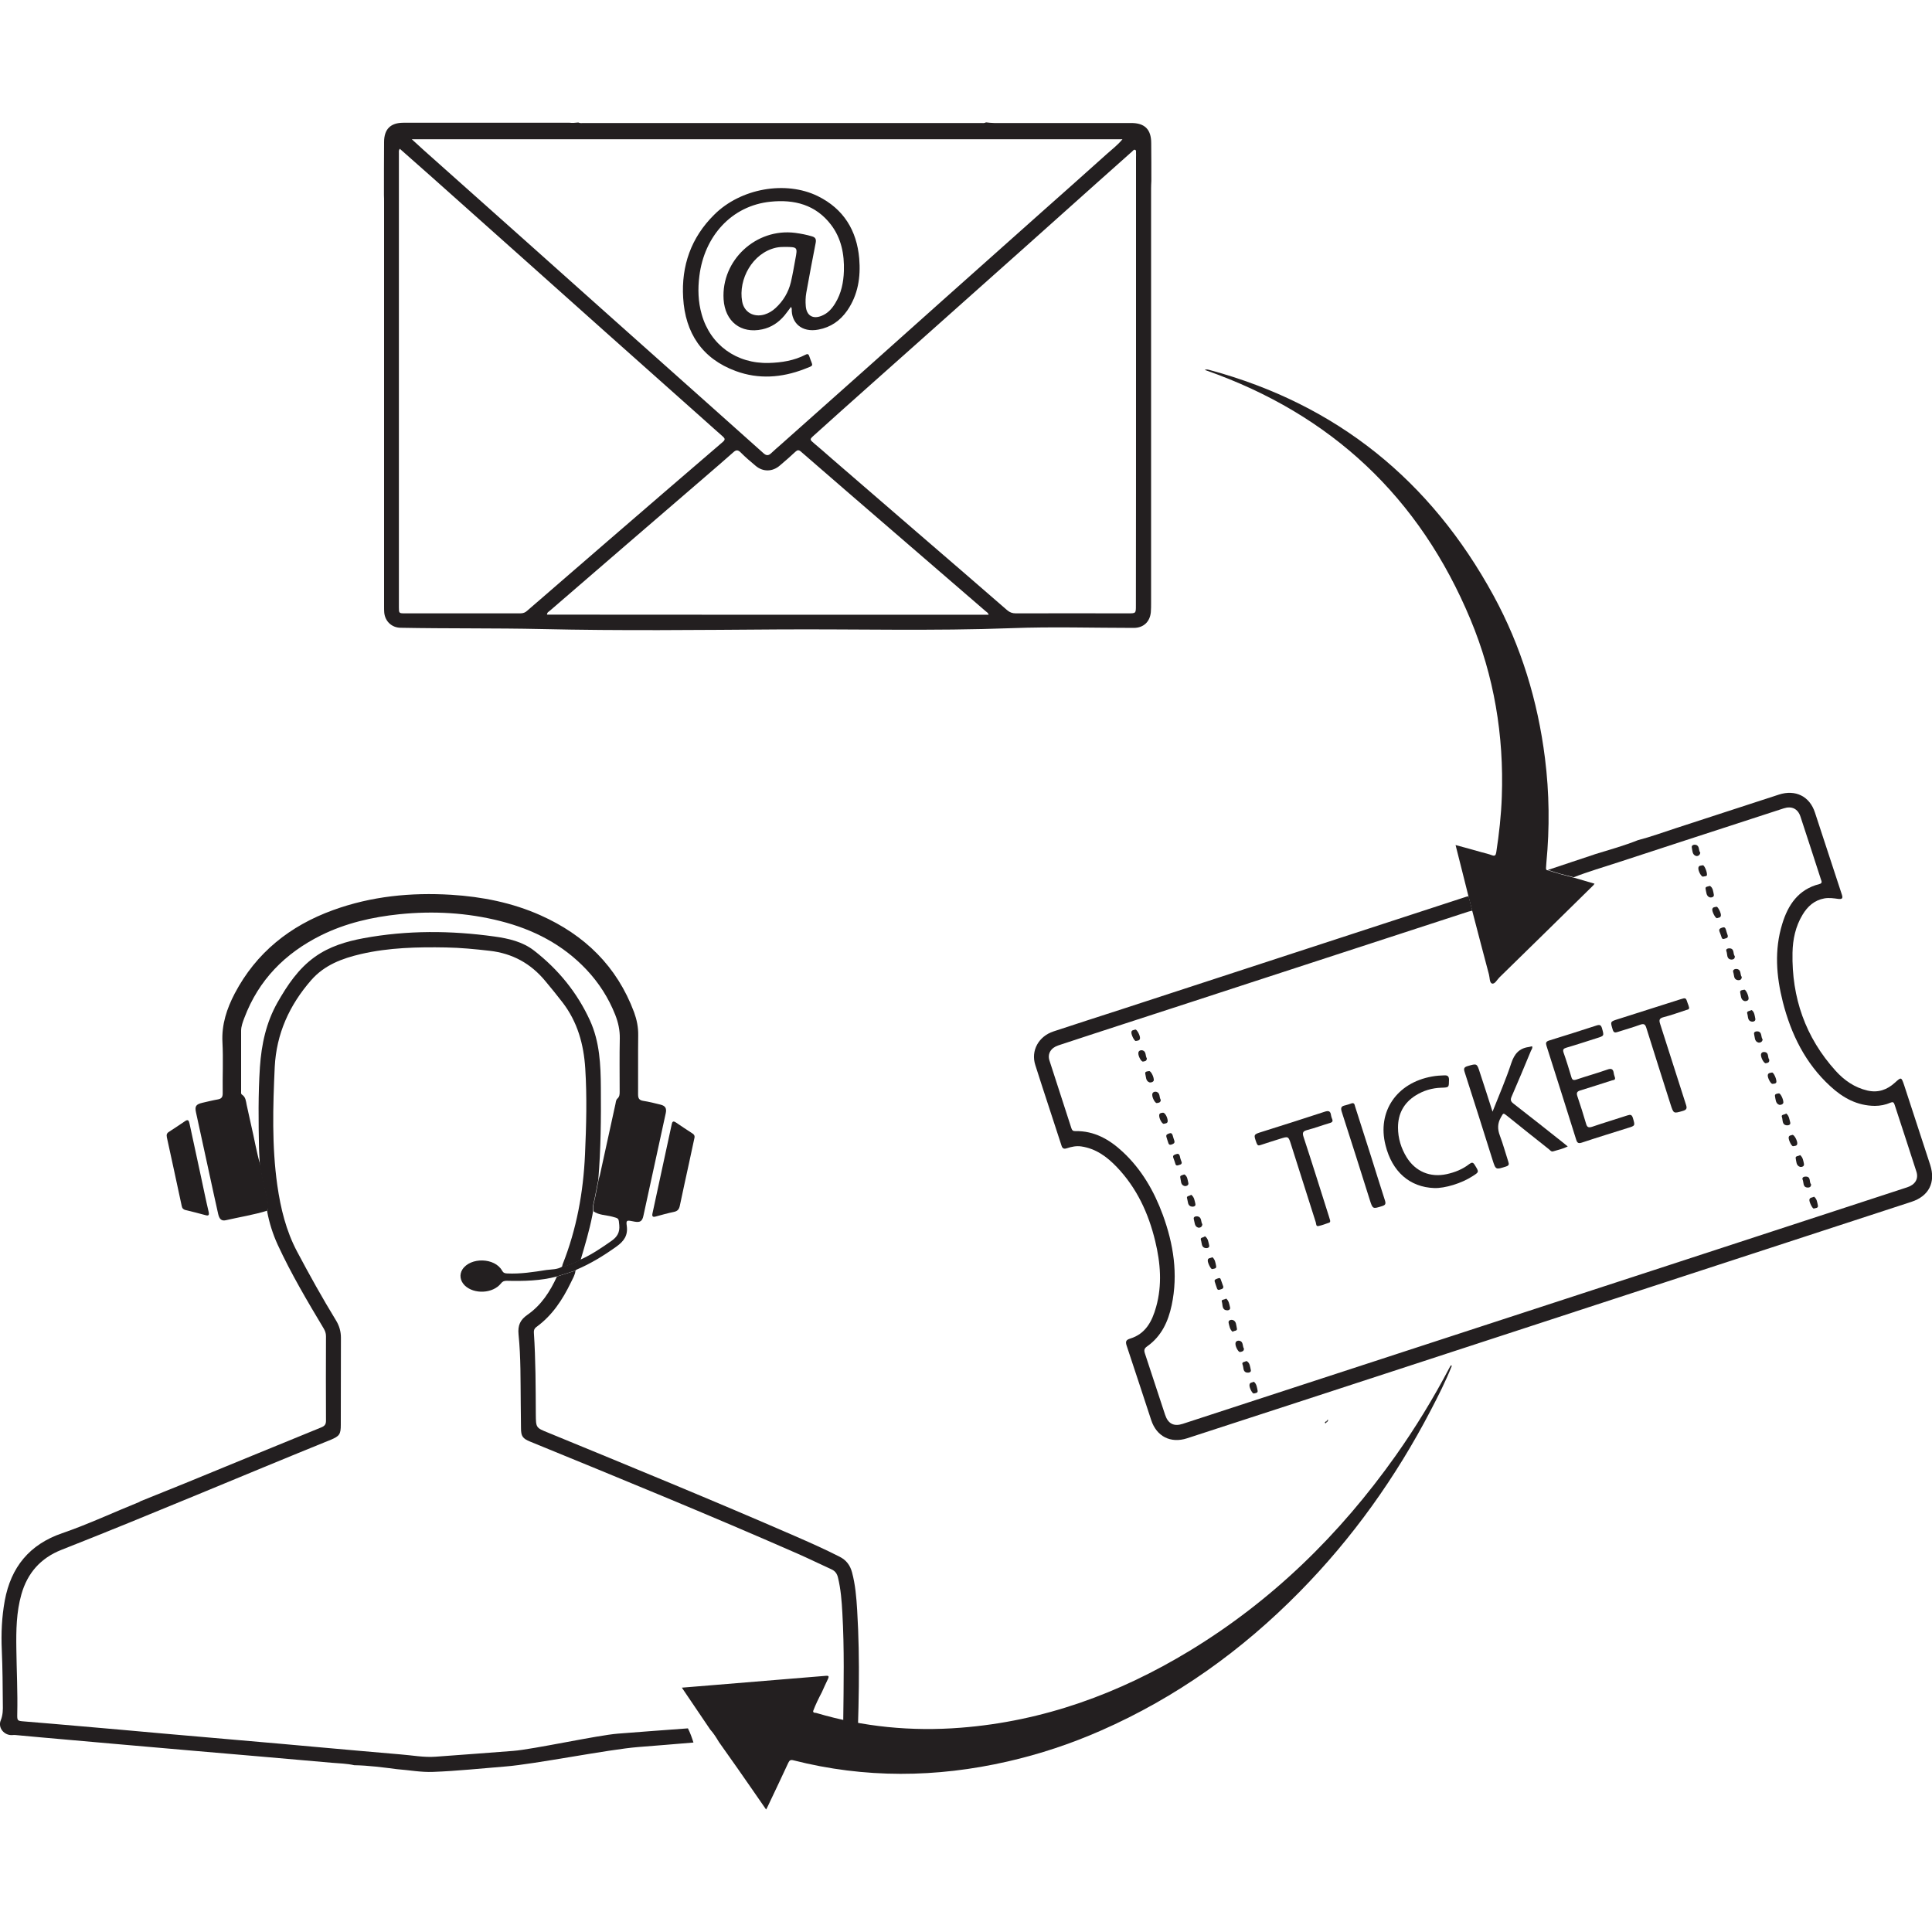 <svg xmlns="http://www.w3.org/2000/svg" xmlns:xlink="http://www.w3.org/1999/xlink" id="Layer_1" x="0px" y="0px" viewBox="0 0 1500 1500" style="enable-background:new 0 0 1500 1500;" xml:space="preserve"><style type="text/css">	.st0{fill:#FFDD94;}	.st1{fill:#D0E6A5;}	.st2{fill:#231F20;}</style><rect x="-611" y="221" class="st0" width="53" height="53"></rect><rect x="-611" y="329" class="st1" width="53" height="53"></rect><g>	<path class="st2" d="M449,95.1c1.4,0.7,2.8,0.4,4.2,0.4c102.7,0,205.4,0,308.1,0c1.4,0,2.9,0.3,4.2-0.5c2.1,0.2,4.3,0.5,6.4,0.5  c35.5,0,70.9,0,106.4,0c10.5,0,15.5,5,15.5,15.6c0.1,9.8,0.1,19.6,0.1,29.4c-0.1,1.9-0.2,3.8-0.2,5.7c0,107.3,0,214.6,0,321.9  c0,2.4,0,4.8-0.2,7.2c-0.7,7.5-5.7,12.2-13.3,12.2c-31.6,0-63.2-1-94.7,0.2c-60.9,2.3-121.7,0.6-182.5,1  c-60.8,0.4-121.6,1.1-182.3-0.3c-36.6-0.8-73.1-0.3-109.7-1c-6.9-0.1-12.2-5.1-12.7-12.1c-0.1-1.4-0.1-2.9-0.1-4.3  c0-104.7,0-209.4,0-314.1c0-1.8,0-3.6-0.1-5.4c0-13.7,0-27.5,0.1-41.2c0-10,5-15,15-15c43,0,86,0,129.1,0  C444.5,95.6,446.8,95.3,449,95.1z M319.7,108.1c3.5,3.2,6.3,5.8,9.2,8.4c27.9,24.9,55.9,49.8,83.8,74.7  c20.6,18.4,41.2,36.8,61.8,55.2c26.1,23.2,52.1,46.5,78.2,69.7c13.4,11.9,26.8,23.9,40.1,35.8c2.1,1.9,3.8,2,5.9,0  c2.4-2.3,5-4.5,7.5-6.7c23-20.5,46.1-41,69.1-61.5c18.8-16.8,37.6-33.6,56.4-50.4c25.7-22.9,51.4-45.8,77.1-68.7  c16.9-15,33.8-30,50.6-45.1c3.9-3.5,8.3-6.8,12.1-11.4C687.6,108.1,504.2,108.1,319.7,108.1z M310.4,115.5c-1,1.4-0.7,2.5-0.7,3.6  c0,117.5,0,234.9,0,352.4c0,4.6,0.1,4.7,4.6,4.7c29.9,0,59.8,0,89.7,0c2.2,0,3.8-0.6,5.4-2.1c20.8-18,41.6-36,62.4-54  c29.8-25.7,59.5-51.4,89.4-77c2-1.7,1.7-2.7,0-4.2c-4.9-4.2-9.6-8.6-14.5-12.9c-25.5-22.7-51.1-45.5-76.6-68.2  c-20.9-18.6-41.7-37.3-62.6-55.9c-24-21.4-48-42.8-72-64.2C327.2,130.4,318.9,123,310.4,115.5z M882,295.7c0-57.9,0-115.8,0-173.7  c0-1.1,0.1-2.2,0-3.2c-0.1-0.9,0.4-2.1-0.8-2.5c-0.9-0.3-1.5,0.6-2.1,1.2c-9.5,8.4-18.9,16.9-28.4,25.3  c-18.3,16.3-36.6,32.7-54.8,49c-25.7,22.9-51.4,45.8-77.1,68.7c-14.6,13-29.1,25.9-43.7,38.9c-14.4,12.8-28.7,25.6-43,38.5  c-3.7,3.3-3.6,3.3,0.3,6.6c4.5,3.8,8.9,7.6,13.3,11.5c21.8,18.8,43.6,37.7,65.4,56.5c23.6,20.4,47.3,40.7,70.8,61.2  c2.1,1.8,4.1,2.5,6.7,2.5c29.1-0.1,58.1,0,87.2,0c6.1,0,6.1,0,6.1-6C882,412,882,353.9,882,295.7z M767.6,477.3  c-0.4-1.6-1.6-2.1-2.5-2.9c-25.1-21.6-50.1-43.3-75.2-64.9c-22.7-19.6-45.5-39.2-68.1-58.9c-1.6-1.4-2.7-1.3-4.2,0.1  c-3.9,3.7-8,7.2-12.1,10.7c-5.7,5-13.2,5.1-18.9,0.2c-3.9-3.3-7.9-6.6-11.5-10.3c-2.3-2.3-3.8-2-5.9,0  c-7.3,6.5-14.8,12.9-22.2,19.3c-20.5,17.7-40.9,35.3-61.4,52.9c-19.6,16.9-39.1,33.7-58.6,50.6c-0.9,0.8-2.3,1.3-2.3,3.1  C539,477.3,653.1,477.3,767.6,477.3z"></path>	<path class="st2" d="M1271.7,652.3c10.1-2.6,19.8-6.2,29.7-9.4c26.6-8.6,53.2-17.4,79.8-26c12.7-4.1,23.8,1.3,27.9,13.9  c7,21.2,13.9,42.5,20.9,63.7c1.1,3.2,0,3.7-2.8,3.4c-3.6-0.5-7.1-1-10.7-0.4c-7.8,1.4-13.1,6.2-17,12.7c-5.5,9.1-7.6,19.2-7.8,29.5  c-0.7,34.8,10,65.7,33.5,91.7c6.6,7.3,14.7,13,24.7,15.3c8.3,1.9,15.3-0.6,21.4-6.2c4.8-4.4,4.9-4.3,7,1.8  c6.8,20.7,13.5,41.4,20.3,62.1c4.4,13.6-1,24.3-14.6,28.7c-87,28.4-173.9,56.8-260.9,85.2c-0.8,0.3-1.6,0.6-2.4,0.8  c-41.8,13.7-83.7,27.3-125.5,41c-57.9,18.9-115.7,37.8-173.6,56.6c-12.7,4.1-23.6-1.4-27.8-14.1c-6.4-19.3-12.6-38.6-19.1-57.9  c-1-3.1-0.5-4.4,2.7-5.4c12.1-3.7,17.1-13.5,20.2-24.6c4.8-17.1,3.4-34.1-0.7-51.1c-5.2-21.6-14.3-41.3-29.9-57.6  c-7.6-7.9-16.1-14.2-27.4-15.9c-3.9-0.6-7.6,0.2-11.3,1.4c-2.3,0.8-3.5,0.2-4.2-2.2c-6.7-20.8-13.7-41.6-20.3-62.4  c-3.6-11.2,2.6-22.3,14.1-26.1c17.6-5.8,35.2-11.5,52.9-17.2c43-14,85.9-28,128.9-42.1c46.3-15.1,92.5-30.2,138.8-45.3  c0.6-0.2,1.2-0.3,1.7-0.4c1,3.7,2,7.5,2.9,11.2c-1,0.3-2.1,0.5-3.1,0.8c-54.9,17.9-109.8,35.8-164.7,53.7  c-34.6,11.3-69.1,22.6-103.7,33.8c-16.6,5.4-33.2,10.8-49.8,16.3c-5.9,1.9-8.7,6.5-7,11.8c5.6,17.5,11.4,35,17,52.5  c0.5,1.6,1.3,2.4,3.1,2.3c14.7-0.3,26.5,6.5,36.8,16.1c14.6,13.6,24.3,30.4,31.1,48.9c8.3,22.7,12,46,6.9,70.1  c-2.7,12.7-7.9,24.1-18.9,31.9c-2.3,1.6-2.8,2.9-1.9,5.6c5.3,15.9,10.4,31.8,15.7,47.7c2.3,6.9,6.8,9.2,13.6,7  c21.1-6.9,42.3-13.8,63.4-20.7c104.8-34.2,209.6-68.4,314.4-102.6c45.8-15,91.6-29.9,137.4-44.9c15.8-5.2,31.6-10.3,47.4-15.5  c6.1-2,8.9-6.5,7.1-12.1c-5.6-17.4-11.3-34.8-17-52.2c-0.6-1.8-1.4-2.1-3.1-1.4c-3.9,1.7-8,2.5-12.2,2.5  c-13.8-0.1-24.9-6.3-34.6-15.3c-19.3-17.7-30.4-40.3-36.8-65.3c-5.1-20.1-6.7-40.4-0.5-60.6c4.5-14.9,12.6-26.9,28.8-31  c2.4-0.6,1.9-2,1.3-3.5c-5.3-16.3-10.5-32.5-15.9-48.8c-2-6.2-6.8-8.5-13-6.5c-8.4,2.7-16.8,5.5-25.2,8.2  c-34.4,11.2-68.9,22.4-103.3,33.7c-11.6,3.8-23.3,7.2-34.6,11.6c-6.7-1.7-13.5-3.4-20-5.7c12.3-4.1,24.6-8.2,36.9-12.3  C1249.8,659.7,1260.9,656.6,1271.7,652.3z"></path>	<path class="st2" d="M275,1370.5c-5.7-1.3-11.6-1.4-17.4-1.9c-36.9-3.3-73.8-6.4-110.7-9.6c-38.3-3.3-76.6-6.7-115-10.1  c-6.5-0.6-13.1-1.2-19.6-1.8c-0.8-0.1-1.7-0.1-2.5,0c-6.3,0.6-11.7-5.5-9.2-11.5c1.7-4.2,1.7-8.3,1.6-12.5c-0.1-14-0.2-28-0.8-41.9  c-0.6-13,0-25.8,2.3-38.5c4.8-26,19.2-43.6,44.5-52.3c20.4-7,39.9-16.2,59.8-24.2c0.4-0.2,0.8-0.5,1.2-0.7  c11.4-4.6,22.8-9.2,34.2-13.8c35.4-14.5,70.7-29.1,106.1-43.5c2.6-1.1,3.6-2.3,3.6-5.2c-0.1-21.9-0.1-43.7,0-65.6  c0-2.3-0.7-4.1-1.8-6c-12.7-21.2-25.3-42.5-35.7-65c-3.8-8.3-6.5-16.9-8.2-25.9c0.9-2.3,0.8-4.5,0.3-7c-2.1-9.4-4.4-18.7-5.9-28.3  c-0.2-4.4-0.6-8.8-0.7-13.2c-0.4-21.2-0.7-42.3,0.7-63.5c1.2-17.6,4.8-34.5,13.6-50.1c7.7-13.5,16.2-26.3,29.1-35.5  c11.3-8.1,24.4-12,37.9-14.5c33.7-6.2,67.6-6,101.4-1.3c10.9,1.5,21.9,4,30.8,10.9c18.8,14.6,33.6,32.7,43.5,54.4  c7.5,16.5,8.3,34.3,8.4,52c0.2,23.9,0,47.8-2,71.7c-0.9,4.7-1.9,9.5-2.8,14.2c-0.7,3.5-2,6.8-1.3,10.5c-0.2,0.9-0.3,1.9-0.5,2.8  c-2.3,11.7-5.7,23.1-9.1,34.6c-4.7,2.3-9.3,4.6-14.5,5.6c0.2-0.7,0.3-1.4,0.5-2.1c10.9-27.4,16.1-56.1,17.4-85.4  c1-22.2,1.6-44.5,0.2-66.7c-1.2-18.8-6-36.2-17.7-51.4c-4.3-5.6-8.8-11.1-13.3-16.5c-11.3-13.7-25.6-21.5-43.2-23.5  c-11.3-1.3-22.6-2.4-33.9-2.6c-22.2-0.4-44.3,0.1-66,5.1c-14.6,3.4-28.4,8.5-38.7,20.3c-16.9,19.4-27,41.5-28.3,67.5  c-1.4,30.6-2.3,61.2,2,91.7c2.6,18,6.8,35.4,15.4,51.6c9.6,18.1,19.5,35.9,30.2,53.4c2.6,4.3,3.8,8.6,3.8,13.5  c-0.1,22.5,0,45-0.1,67.5c0,7.3-1,8.8-7.7,11.6c-69.8,28.3-139.1,57.9-209.2,85.5c-16.2,6.4-26.4,18-31.1,34.6  c-3.9,13.8-4.1,27.8-3.9,42c0.2,17,1.1,33.9,0.7,50.9c-0.1,5.2,0.1,5.3,5.2,5.7c14.9,1.2,29.8,2.5,44.7,3.8  c21.1,1.8,42.2,3.7,63.2,5.6c19.9,1.7,39.8,3.5,59.7,5.2c21.1,1.8,42.2,3.7,63.2,5.6c20.5,1.8,41,3.7,61.4,5.4  c9.2,0.7,18.3,2.5,27.5,1.8c20-1.4,40.1-3,60.1-4.5c15.6-1.2,65.7-12.2,81.3-13.4c18.1-1.4,36.2-2.8,54.4-4.1  c1.8,3.5,3.1,7.2,4.3,11c-14.3,1.2-28.6,2.4-42.9,3.5c-22.9,1.8-80.2,13.3-103.1,15.1c-18.7,1.5-37.4,3.5-56.1,4.2  c-9.2,0.4-18.6-1.4-27.9-2.1C297.4,1372.2,286.3,1370.7,275,1370.5z"></path>	<path class="st2" d="M558.1,1352.4c-2-3.4-4.1-6.7-6.7-9.6c-7.2-10.7-14.4-21.3-22-32.5c8.5-0.7,16.5-1.3,24.4-2  c29.1-2.4,58.3-4.8,87.4-7.2c2.1-0.2,2.6,0.3,1.7,2.3c-1.7,3.4-3.2,6.9-4.8,10.4c-2.5,4.8-4.9,9.6-6.8,14.7  c0.1,1.6,1.5,1.2,2.3,1.4c36.7,10.9,74.2,14.5,112.3,11.5c64.2-5,123-26.5,177.7-59.7c64.1-38.9,116.6-90.3,159.9-151.4  c15.5-21.9,29.4-44.7,41.9-68.5c0.3-0.6,0.7-1.2,1.1-1.8c0.2,0.1,0.5,0.3,0.7,0.4c-4.7,11.9-10.5,23.3-16.4,34.6  c-27.1,52-60.7,99.2-101.9,141c-44.7,45.4-95.6,81.9-154.1,107.6c-23.4,10.3-47.5,18.3-72.4,24c-55.5,12.7-111,13.2-166.4-0.9  c-2.3-0.6-3.1,0.1-4,2c-5.1,11.1-10.4,22.1-15.6,33.1c-0.4,0.9-0.9,1.9-1.6,3.1c-7.5-10.8-14.7-21.3-22-31.7  C567.9,1366.2,563,1359.3,558.1,1352.4z"></path>	<path class="st2" d="M436.5,983.4c5.2-0.9,9.8-3.3,14.5-5.6c8.5-3.8,16.2-9.1,23.8-14.4c4.4-3.1,6.5-6.6,6-12.2  c-0.5-5.4-0.2-5.2-5.5-6.6c-4.9-1.3-10.3-1.1-14.6-4.2c-0.7-3.6,0.6-7,1.3-10.5c0.9-4.7,1.9-9.5,2.8-14.2c0.3-1,0.6-2.1,0.9-3.1  c4-18.4,8.1-36.9,12.1-55.3c0.3-1.5,0.4-3.3,1.5-4.3c1.8-1.6,1.8-3.5,1.8-5.5c0-13.8-0.2-27.5,0.1-41.3c0.1-6.4-1.2-12.3-3.5-18.2  c-5.2-13.2-12.7-24.9-22.4-35.2c-18.4-19.5-41.2-31.2-66.9-37.7c-25.7-6.5-51.9-8-78.3-5.3c-21.2,2.2-41.7,6.9-60.9,16.4  c-27.9,13.9-48.4,34.6-59.5,64.1c-1.2,3.2-2.5,6.5-2.5,10c0,15.5,0,31.1,0,46.6c0,1.1-0.3,2.4,0.7,3c2.9,1.9,3,5,3.6,7.9  c1.2,5.1,2.2,10.3,3.4,15.4c2.5,10.5,4.2,21.1,7.2,31.4c1.5,9.5,3.8,18.9,5.9,28.3c0.5,2.4,0.6,4.7-0.3,7  c-10.6,3.3-21.6,5-32.5,7.5c-3.2,0.7-4.9-0.9-5.8-4.8c-2.5-11.1-4.9-22.2-7.3-33.3c-3.3-15.2-6.6-30.4-9.9-45.5  c-1.1-4.9-0.1-6.4,4.9-7.6c4-0.9,7.9-1.9,11.9-2.6c2.9-0.5,3.9-1.7,3.9-4.7c-0.2-13.3,0.5-26.6-0.2-39.8c-0.7-13.7,3.4-26,9.5-37.7  c16.7-31.8,43-52.7,76.4-64.8c29.7-10.8,60.4-13.8,91.8-11.9c23.9,1.5,47.2,6.1,69.2,15.9c34.3,15.3,59.4,39.6,72.7,75.3  c2.1,5.8,3.3,11.6,3.2,17.9c-0.2,15.3,0,30.6-0.1,45.9c0,3.1,0.9,4.5,4,5c4.5,0.7,8.9,1.8,13.3,2.9c3.8,0.9,5,2.8,4.2,6.6  c-5.8,26.6-11.6,53.3-17.4,79.9c-0.9,4.1-2.6,5.1-6.7,4.4c-0.7-0.1-1.4-0.3-2.1-0.4c-4-0.8-4.7-0.6-4.1,3.5  c1.1,7.6-2.2,12.1-8.1,16.3c-9.8,7-19.9,13.2-31,17.9c-0.2,0.2-0.5,0.4-0.7,0.6l0.1,0c-4.8,1.5-9.6,3.1-14.4,4.6  c-12.8,3.5-26,3.7-39.1,3.4c-1.9,0-3.2,0.4-4.5,2.1c-6.3,7.9-20.9,8.5-28.1,1.5c-3.6-3.6-4.3-8.4-1.8-12.4  c6.3-9.7,25.2-9.2,30.8,0.9c1,1.8,2.1,2.1,3.9,2.2c10.3,0.5,20.5-1.1,30.6-2.7C428.4,985.5,432.7,985.7,436.5,983.4z"></path>	<path class="st2" d="M1201.9,675.7c6.6,2.3,13.3,3.9,20,5.7c5.3,1.5,10.6,3.1,16.1,4.7c-0.5,0.6-0.7,0.9-0.9,1.2  c-24.3,23.9-48.6,47.8-73,71.6c-1.8,1.8-3.6,5.4-5.7,4.7c-2-0.6-1.7-4.6-2.4-7.1c-4.4-16.5-8.7-33-13-49.5c-1-3.7-2-7.5-2.9-11.2  c-3.3-13-6.5-26.1-10-39.7c7.1,1.9,13.7,3.7,20.3,5.6c2.6,0.7,5.3,1.3,7.9,2.3c2.4,0.9,3,0,3.4-2.3c2.2-14.3,3.8-28.7,4.3-43.1  c1.7-47.6-6-93.7-24.3-137.6c-39.5-94.9-108.1-159.3-205.2-193.4c-0.3-0.1-0.6-0.2-1.1-0.4c1.6-0.7,2.9-0.1,4.2,0.2  c98.5,26.7,171.2,85.7,219.9,174.9c21.5,39.4,34.4,81.8,40,126.3c3.4,27,3.7,54.1,1.1,81.2c-0.1,1.4-0.2,2.9-0.3,4.3  C1200.3,675.1,1200.7,675.8,1201.9,675.7z"></path>	<path class="st2" d="M432.4,991.1c4.8-1.5,9.6-3.1,14.4-4.6c-0.3,3.4-2.2,6.3-3.6,9.3c-6.5,13.4-14.5,25.6-26.8,34.5  c-1.5,1.1-2,2.4-1.9,4.3c1.4,21.1,1.4,42.3,1.5,63.4c0.1,10.5,0.1,10.5,9.5,14.3c64,26.3,128.1,52.6,191.5,80.2  c11.7,5.1,23.4,10.3,34.8,16.1c5.2,2.6,8.2,6.6,9.7,12.1c2.6,9.7,3.4,19.5,4,29.4c1.2,19.7,1.5,39.4,1.3,59.2  c-0.1,10.6-0.4,21.3-0.7,31.9c-0.2,6.3-2,8.2-8.1,8.7c-20.4,1.7-40.7,3.3-61.1,4.9c-5.4,0.4-10.7,0.8-16.1,1.2  c3.1-4.5,6.6-8.6,10.1-12.6c0.7,0,1.4,0.1,2.1,0.1c19.7-1.5,39.3-3,59-4.5c2.6-0.2,2.7-1.7,2.7-3.6c0.3-27.7,0.9-55.5-0.7-83.2  c-0.5-9.2-1.2-18.4-3.4-27.4c-0.7-3-2.2-5.1-5.1-6.4c-8.8-4-17.5-8.3-26.4-12.2c-68.6-30.1-138-58.5-207.4-86.9  c-5.9-2.4-7.2-4.2-7.2-10.5c-0.1-6.3-0.1-12.7-0.2-19c-0.2-17.9,0.1-35.9-1.7-53.7c-0.7-7.1,1.3-11.4,6.9-15.3  C420.3,1013.3,427.1,1002.7,432.4,991.1z"></path>	<path class="st2" d="M539.2,883.3c-1.4,6.5-2.8,13.2-4.3,20c-2.4,11-4.8,21.9-7.1,32.9c-0.6,2.7-1.7,4.1-4.5,4.7  c-4.8,1-9.5,2.3-14.2,3.6c-2.4,0.7-3-0.2-2.5-2.5c5-23,9.9-46,14.9-69c0.4-2.1,1.1-3,3.3-1.5c4.2,2.9,8.5,5.7,12.8,8.5  C538.7,880.7,539.5,881.6,539.2,883.3z"></path>	<path class="st2" d="M129.4,881.7c-0.1-1.2,0.5-2,1.4-2.7c4.3-2.8,8.6-5.6,12.8-8.5c2.8-2,3.1,0.1,3.6,2.1  c2.9,13.4,5.8,26.8,8.7,40.3c2,9.3,3.9,18.7,6.1,28c0.6,2.7-0.2,3.2-2.6,2.5c-5.1-1.4-10.2-2.7-15.3-3.9c-1.7-0.4-2.7-1.4-3-3.1  c-3.8-17.9-7.7-35.7-11.6-53.6C129.5,882.4,129.5,882.1,129.4,881.7z"></path>	<path class="st2" d="M1030.2,1104c-0.4,0.4-0.7,0.8-1.1,1.1c-0.2-0.2-0.4-0.4-0.6-0.6c0.4-0.4,0.7-0.7,1.1-1.1  C1029.9,1103.7,1030,1103.8,1030.2,1104z"></path>	<path class="st2" d="M446.8,986.6c0.2-0.2,0.5-0.4,0.7-0.6C447.2,986.1,447,986.3,446.8,986.6z"></path>	<path class="st2" d="M1030.3,1102.8c0.2-0.2,0.5-0.6,0.6-0.5c0.6,0.4,0.1,0.7-0.1,1C1030.7,1103.1,1030.5,1102.9,1030.3,1102.8z"></path>	<path class="st2" d="M1029.7,1103.5c0.2-0.2,0.5-0.5,0.7-0.7c0.2,0.2,0.3,0.3,0.5,0.5c-0.2,0.3-0.4,0.5-0.6,0.8  C1030,1103.8,1029.9,1103.7,1029.7,1103.5z"></path>	<path class="st2" d="M614.2,238.2c-1.9,2.5-3.4,4.6-5.1,6.7c-4.6,5.5-10.3,9.3-17.3,10.8c-16.6,3.6-28.9-6.1-30-23.3  c-1.9-30.3,25.2-55.5,55.6-51.6c4.4,0.6,8.7,1.4,13,2.7c2.7,0.8,3.4,2.1,2.9,5c-2.6,12.9-4.9,25.8-7.3,38.8  c-0.6,3.4-0.7,6.9-0.4,10.4c0.6,7.3,5.5,10.3,12.3,7.5c4.8-1.9,8-5.5,10.6-9.8c4.7-7.7,6.4-16.2,6.7-25c0.4-13-2-25.4-10-35.9  c-11.9-15.6-28.5-19.8-47-17.9c-30.4,3.1-51.4,27-55.2,57.6c-1.3,10.1-1,20.1,1.8,29.9c6.7,23.7,27,38.4,52.2,37.7  c9.9-0.3,19.5-1.8,28.4-6.4c1.9-1,2.5-0.2,3,1.4c2.6,8,4.4,6.5-4.1,9.8c-17.4,6.7-35.4,8-53,1.5c-26.2-9.6-39.3-29.6-40.9-56.9  c-1.5-24.8,6.1-46.7,24.1-64.5C575,146.2,610,140,635,152.3c20,9.9,30.2,26.6,32.1,48.4c1.2,14.4-0.9,28.2-9.3,40.4  c-5.5,7.9-12.8,13-22.4,14.8c-13.2,2.5-21.1-5.5-20.7-16.2C614.6,239.5,614.5,239.2,614.2,238.2z M609.3,191.7  c-2.3,0-4.5,0.1-6.8,0.6c-18.3,4.1-29.4,24.6-26.3,41.7c1.5,8.5,9,12.6,17.3,10.2c3.3-1,6.1-2.7,8.6-5c6-5.5,10-12.2,11.9-20  c1.4-5.9,2.4-11.9,3.5-17.9C619.3,191.8,619.3,191.8,609.3,191.7z"></path>	<path class="st2" d="M1158.8,863.1c5.2-13.1,10.5-25.3,14.6-37.8c2.4-7.1,6.1-11.4,13.5-12.4c0.8-0.1,1.6-0.4,2.6-0.6  c0.6,1.5-0.4,2.5-0.9,3.6c-4.9,11.8-9.8,23.6-14.9,35.3c-1.1,2.5-1,3.8,1.3,5.6c12.8,9.9,25.4,19.9,38,29.9c1.3,1,2.6,2.1,4.2,3.4  c-3.8,1.9-7.6,2.7-11.3,3.8c-1.5,0.5-2.4-0.9-3.4-1.7c-10.8-8.5-21.5-17.1-32.2-25.7c-3.3-2.6-3-2.5-5,1c-2.7,4.7-2.7,9.2-0.8,14.2  c2.5,6.6,4.3,13.4,6.5,20.1c0.7,2.1,0.7,3.1-1.8,3.9c-7.9,2.5-7.9,2.7-10.4-5.2c-7.2-22.8-14.3-45.5-21.7-68.3  c-0.9-2.8-0.2-3.7,2.4-4.5c7.2-2.1,7.2-2.2,9.5,5.1C1152.3,842.7,1155.4,852.5,1158.8,863.1z"></path>	<path class="st2" d="M1253.9,836.8c0.3,1.8-1.2,1.7-2.3,2c-8.2,2.6-16.4,5.3-24.6,7.8c-2.7,0.8-3.2,1.9-2.3,4.6  c2.4,7,4.6,14.1,6.7,21.2c0.8,2.9,2,3.3,4.8,2.4c9-3.1,18.2-5.8,27.3-8.8c2.4-0.8,3.5-0.6,4.3,2.1c1.7,5.9,1.9,5.9-4.1,7.7  c-11.7,3.7-23.5,7.3-35.2,11.2c-2.7,0.9-3.9,0.8-4.8-2.3c-7.6-24.3-15.3-48.5-23-72.7c-0.7-2.2-0.5-3.3,1.9-4.1  c12.3-3.8,24.6-7.7,36.9-11.7c2.5-0.8,3.5-0.5,4.3,2.2c1.6,5.8,1.8,5.8-4,7.6c-7.9,2.5-15.7,5.1-23.6,7.4c-2.3,0.7-3.1,1.4-2.2,4  c2.2,6.2,4.1,12.5,6,18.8c0.6,2.2,1.5,2.7,3.8,2c7.9-2.7,16-4.9,23.9-7.7c3-1.1,4.7-0.9,5.2,2.6  C1253,834.3,1253.6,835.6,1253.9,836.8z"></path>	<path class="st2" d="M1113.5,922.4c-19-0.7-32.7-12.7-37.8-33.3c-6.6-26,8.6-48.4,36.1-53.3c3.2-0.6,6.4-0.8,9.6-0.9  c2.5-0.1,3.6,0.7,3.6,3.5c-0.1,5.9,0.1,5.9-5.9,6.1c-7.2,0.2-13.9,2.2-20,6c-9.1,5.7-13.7,14.1-13.7,24.9c0,8.3,2.4,16.1,6.7,23.1  c6.9,11.1,18.3,15.9,31.1,13.1c6.4-1.4,12.4-3.8,17.5-7.8c2-1.5,3-1.5,4.3,0.7c3.4,5.5,3.5,5.4-1.9,8.8  C1134.8,918.7,1121.8,922.7,1113.5,922.4z"></path>	<path class="st2" d="M1311.4,782.2c0.2,1.8-1.3,1.6-2.3,2c-5.8,1.9-11.5,4-17.4,5.5c-3.7,0.9-3.7,2.5-2.7,5.5  c6.7,20.8,13.3,41.7,20,62.5c0.9,2.7,0.6,3.9-2.4,4.8c-7.3,2.1-7.2,2.3-9.6-5.1c-6.3-19.8-12.6-39.6-18.8-59.4  c-0.9-2.9-2-3.4-4.8-2.4c-5.7,2.1-11.6,3.7-17.4,5.6c-2.1,0.7-3.2,0.6-3.9-1.8c-1.9-6.3-2.1-6.2,4.3-8.2  c16-5.1,32.1-10.2,48.1-15.3c4.4-1.4,4.4-1.4,5.8,3C1310.7,779.8,1311.1,781,1311.4,782.2z"></path>	<path class="st2" d="M1032.7,947.5c0.1,0.8,0.1,1.4-0.6,1.7c-2.8,1-5.6,2.1-8.5,2.7c-1.9,0.4-1.7-1.7-2-2.8  c-6.4-20.1-12.8-40.3-19.2-60.4c-2.1-6.6-2.1-6.6-8.7-4.5c-5,1.6-10,3.1-15,4.8c-1.7,0.6-2.4,0.3-3.1-1.5c-2.4-6.7-2.5-6.7,4.3-8.8  c16.2-5.1,32.3-10.2,48.4-15.5c3-1,4.7-0.8,5.1,2.7c0.1,0.9,0.5,1.9,0.8,2.7c0.8,1.8,0.4,2.7-1.7,3.3c-5.8,1.7-11.6,3.9-17.4,5.4  c-3.4,0.9-4.2,1.9-3,5.5c6.7,20.4,13.1,40.9,19.6,61.4C1032.1,945.4,1032.4,946.5,1032.7,947.5z"></path>	<path class="st2" d="M1049.8,856.5c2-0.2,1.9,1.5,2.3,2.6c4.1,12.7,8.1,25.4,12.2,38.2c3.7,11.6,7.2,23.2,11,34.8  c0.8,2.6,0.3,3.5-2.2,4.3c-7.3,2.3-7.3,2.4-9.6-4.8c-7.2-22.8-14.4-45.7-21.8-68.5c-1-3.2-0.2-4.3,2.7-4.9  C1046.2,857.8,1048,857.1,1049.8,856.5z"></path>	<path class="st2" d="M1341.4,726.3c0.4,2-1.1,2.1-2.1,2.4c-1,0.4-2.1,0.7-2.6-0.8c-0.5-1.6-1.1-3.1-1.7-4.7c-0.7-1.9,0.6-2.5,2.1-3  c1.6-0.6,2.4-0.1,2.9,1.6C1340.4,723.4,1341,725,1341.4,726.3z"></path>	<path class="st2" d="M1379.2,840c-0.2,1.4-1.8,1.4-3.1,1.5c-1.3,0.1-3.8-4.7-3.6-6.7c0.2-1.9,2-1.8,3.3-2.1  C1376.9,832.5,1379.3,837.3,1379.2,840z"></path>	<path class="st2" d="M941.3,976.1c2.1,1.7,2.4,4.4,2.9,6.8c0.5,2.2-1.8,2.1-3.1,2.4c-1,0.2-3.6-5-3.4-6.8  C937.8,976.5,939.7,977,941.3,976.1z"></path>	<path class="st2" d="M1346.9,742.4c0.2,2.4-1.8,2.7-2.9,2.6c-3.7-0.5-2.7-4.1-3.6-6.4c-0.9-2.1,1.7-2.4,2.7-2.3  C1346.8,736.7,1345.3,740.6,1346.9,742.4z"></path>	<path class="st2" d="M906.6,870.3c0,2-1.8,1.9-3,2.2c-1.3,0.3-3.7-4-3.6-6.5c0-1.9,1.6-1.9,2.8-2.1  C904.3,863.6,906.5,867.3,906.6,870.3z"></path>	<path class="st2" d="M917.5,902.5c0,1.8-1.5,1.7-2.4,2.1c-1,0.4-2.1,0.5-2.5-0.9c-0.5-1.6-1-3.2-1.6-4.7c-0.8-2,0.7-2.4,2.1-2.9  c1.5-0.6,2.4-0.2,2.9,1.4C916.3,899.3,916.9,900.9,917.5,902.5z"></path>	<path class="st2" d="M1333,712.9c-1.3-0.1-3.8-5.1-3.6-6.9c0.3-1.9,2.1-1.7,3.3-2c1-0.3,3.7,5,3.4,6.8  C1335.9,712.7,1334,712.4,1333,712.9z"></path>	<path class="st2" d="M957,1034c-2.2-1.8-2.5-4.5-3.1-6.9c-0.5-2.2,2.1-2.6,3.1-2.3c3,0.9,2.7,4.1,3.3,6.5  C960.9,1033.6,958.3,1032.9,957,1034z"></path>	<path class="st2" d="M924.8,927.6c2.5,1.8,2.7,4.7,3.3,7.1c0.5,2.1-2,2.3-2.9,2.1c-3.3-0.6-2.8-4-3.5-6.2  C920.8,928.3,923.5,928.8,924.8,927.6z"></path>	<path class="st2" d="M1408.4,929.1c2.3,1.7,2.5,4.5,3,6.8c0.5,2.2-1.9,2-3.2,2.4c-1,0.2-3.6-5.1-3.4-6.8  C1405.1,929.5,1407,930,1408.4,929.1z"></path>	<path class="st2" d="M1397.6,896.8c2.2,1.8,2.5,4.5,3,6.9c0.4,2.1-2.2,2.6-3.2,2.2c-2.9-1-2.7-4.2-3.2-6.5  C1393.7,897.3,1396.3,897.8,1397.6,896.8z"></path>	<path class="st2" d="M1357.6,775.5c-0.2,1.6-2.3,2-3.3,1.7c-2.9-1-2.6-4.2-3.2-6.5c-0.5-2.1,1.9-2,3.2-2.3  C1355.4,768.2,1357.7,772.9,1357.6,775.5z"></path>	<path class="st2" d="M881.5,799.3c1.3,0,3.8,4.8,3.6,6.8c-0.2,2-2,1.8-3.2,2.1c-1.1,0.3-3.6-4.6-3.5-6.7  C878.5,799.5,880.4,799.9,881.5,799.3z"></path>	<path class="st2" d="M935.5,959.8c2.6,1.8,2.7,4.7,3.3,7.1c0.5,2-1.9,2.3-2.9,2.1c-3.3-0.6-2.7-3.9-3.5-6.2  C931.6,960.5,934.3,961.1,935.5,959.8z"></path>	<path class="st2" d="M901.2,853.9c0,2.3-1.8,2.3-3,2.5c-1.3,0.3-3.7-4.1-3.6-6.5c0-2.3,2.4-2.5,3.3-2.2  C900.9,848.6,899.9,852,901.2,853.9z"></path>	<path class="st2" d="M949.8,999c0,1.7-1.3,1.8-2.2,2.1c-1,0.4-2.1,0.8-2.7-0.7c-0.6-1.8-1.3-3.6-1.8-5.4c-0.4-1.4,0.7-1.8,1.8-2.2  c1-0.3,2.2-1.1,2.8,0.3C948.5,995.1,949.1,997.2,949.8,999z"></path>	<path class="st2" d="M1325.3,679.3c-0.1,1.1-1.8,1-3.1,1.3c-1.2,0.3-3.8-4.3-3.6-6.6c0.1-2.2,2.1-1.9,3.5-2.2  C1323,671.5,1325.4,676.4,1325.3,679.3z"></path>	<path class="st2" d="M1406.1,919.4c0.2,2.5-1.8,2.7-2.9,2.6c-3.6-0.3-2.7-3.9-3.6-6c-0.9-1.9,1.2-2.6,2.5-2.5  C1406.3,913.6,1404.4,917.9,1406.1,919.4z"></path>	<path class="st2" d="M933.5,950.5c-0.1,2.4-2.2,2.9-3.3,2.6c-2.9-0.9-2.6-4.1-3.3-6.4c-0.7-2.3,1.9-2.5,3-2.3  C933.2,945.1,932.2,948.6,933.5,950.5z"></path>	<path class="st2" d="M952,1008.2c2.2,1.8,2.4,4.5,3,6.8c0.5,2-1.5,2.5-2.7,2.3c-3.7-0.5-2.9-4.1-3.6-6.4  C947.8,1008.7,950.5,1009.3,952,1008.2z"></path>	<path class="st2" d="M1327.6,687.8c2.4,1.5,2.5,4.4,3,6.7c0.5,2.2-2.3,2.5-3.2,2.2c-2.8-1-2.6-4.2-3.2-6.6  C1323.8,688.2,1326,688.4,1327.6,687.8z"></path>	<path class="st2" d="M1391.7,881.1c1.4,0,3.8,4.5,3.7,6.7c-0.1,2.1-2,1.8-3.2,2.1c-1.1,0.3-3.5-4.4-3.5-6.6  C1388.8,881.3,1390.6,881.6,1391.7,881.1z"></path>	<path class="st2" d="M965.8,1047.1c0,2.2-1.7,2.3-3,2.6c-1.3,0.2-3.7-4.1-3.6-6.5c0-2.3,2.4-2.5,3.3-2.2  C965.5,1041.8,964.5,1045.2,965.8,1047.1z"></path>	<path class="st2" d="M1352.3,758.5c0,2.4-1.9,2.6-3,2.5c-3.5-0.5-2.8-3.9-3.6-6.1c-0.8-2.2,1.7-2.8,2.8-2.6  C1352.2,753,1350.8,756.8,1352.3,758.5z"></path>	<path class="st2" d="M1386.8,864.5c2.3,1.8,2.4,4.5,3.1,6.8c0.6,2.1-1.5,2.5-2.7,2.4c-3.8-0.4-2.9-4.1-3.7-6.3  C1382.6,865.1,1385.4,865.7,1386.8,864.5z"></path>	<path class="st2" d="M1384.6,856.1c-0.3,1.5-2.5,2-3.4,1.6c-2.7-1.1-2.6-4.2-3.1-6.6c-0.4-1.9,1.7-2,3-2.2  C1382.3,848.7,1384.7,853.4,1384.6,856.1z"></path>	<path class="st2" d="M890.4,821.7c0,2.2-1.7,2.3-3,2.5c-1.3,0.2-3.7-4.1-3.6-6.5c0-2.3,2.4-2.5,3.3-2.2  C890.1,816.4,889.1,819.8,890.4,821.7z"></path>	<path class="st2" d="M1368.5,807c-0.2,2.3-2.4,2.7-3.4,2.4c-3-0.9-2.6-4.1-3.2-6.4c-0.6-2.2,2-2.4,3.1-2.2  C1368.2,801.5,1367,805.1,1368.5,807z"></path>	<path class="st2" d="M895.8,838.8c-0.4,1.4-2.5,1.9-3.5,1.5c-2.8-1.1-2.5-4.2-3.1-6.6c-0.5-1.9,1.7-1.9,3-2.1  C893.5,831.4,896,836.1,895.8,838.8z"></path>	<path class="st2" d="M919.5,911.8c2.5,1.4,2.5,4.2,3.1,6.5c0.6,2.2-2,2.8-3,2.5c-3.1-0.8-2.6-4.1-3.2-6.4  C915.8,912.5,917.9,912.5,919.5,911.8z"></path>	<path class="st2" d="M1360,784.2c2.2,1.6,2.3,4.3,2.8,6.6c0.5,2-1.6,2.6-2.7,2.4c-3.4-0.5-2.8-3.9-3.5-6.1  C1355.8,784.9,1358.2,785.1,1360,784.2z"></path>	<path class="st2" d="M1320.1,662c-0.3,2.5-2.6,2.9-3.5,2.5c-2.8-1-2.6-4.2-3.1-6.5c-0.4-1.9,1.9-2.4,3-2.1  C1319.8,656.6,1318.5,660.2,1320.1,662z"></path>	<path class="st2" d="M967.8,1056.7c2.7,1.4,2.7,4.4,3.3,6.8c0.6,2.1-1.8,2.3-2.8,2.2c-3.6-0.5-2.6-4.1-3.6-6.3  C963.9,1057.3,966.3,1057.5,967.8,1056.7z"></path>	<path class="st2" d="M1373.6,822.6c0.4,2.5-1.3,2.6-2.6,2.9c-1.3,0.3-3.7-3.8-3.8-6.4c0-2.1,1.8-2.5,2.9-2.3  C1373.6,817.3,1372.2,821,1373.6,822.6z"></path>	<path class="st2" d="M911.8,885.8c0.4,1.9-0.8,2.2-1.9,2.7c-1.3,0.5-2.3,0.5-2.8-1.1c-0.5-1.6-1.1-3.1-1.5-4.7  c-0.5-1.8,0.8-2.2,2.1-2.7c1.5-0.6,2.2,0,2.7,1.3C910.8,882.9,911.4,884.5,911.8,885.8z"></path>	<path class="st2" d="M973.5,1072.8c2.2,1.7,2.4,4.5,2.9,6.8c0.4,2-1.7,2-2.9,2.3c-1.2,0.3-3.7-4.7-3.4-6.7  C970.3,1073.2,972.1,1073.5,973.5,1072.8z"></path></g></svg>